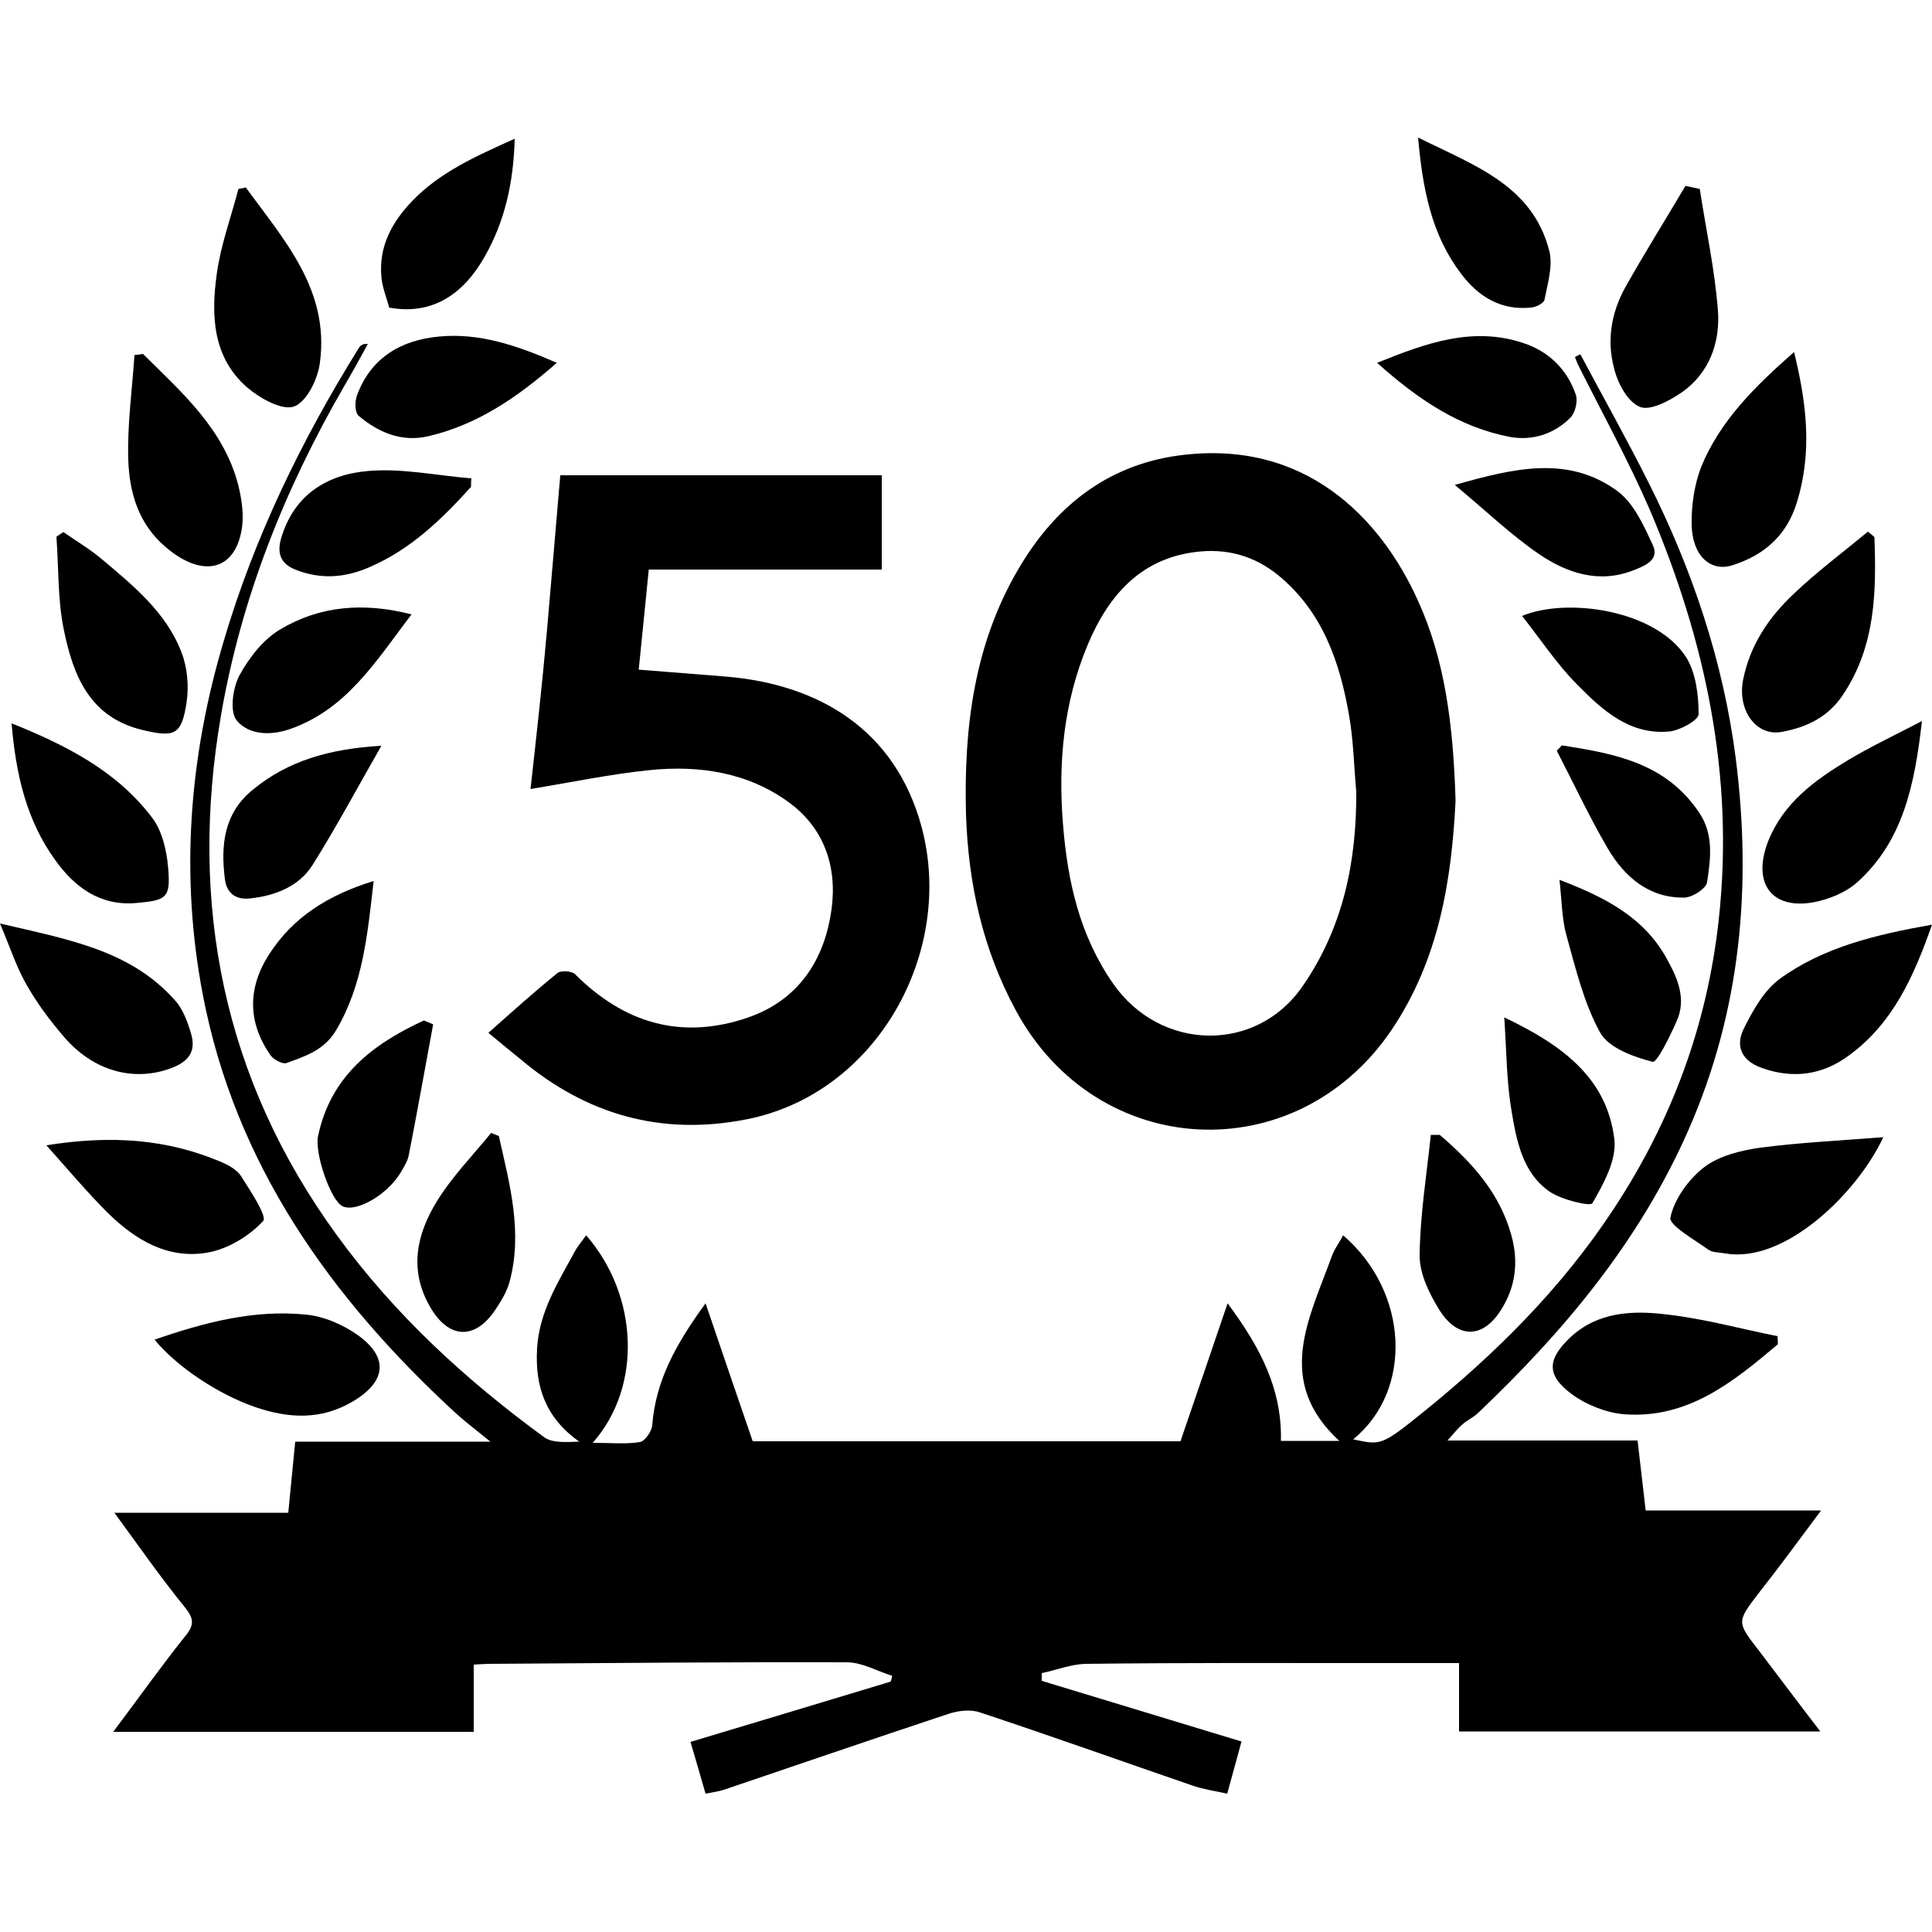 <?xml version="1.0" encoding="utf-8"?>
<svg xmlns="http://www.w3.org/2000/svg" xmlns:xlink="http://www.w3.org/1999/xlink" version="1.1" id="Ebene_1" x="0px" y="0px" viewBox="0 0 50 50" enable-background="new 0 0 50 50" xml:space="preserve" width="34" height="34">
<g>
	<path d="M47.13,39.09c-1.65,0-3.15,0-4.54,0c-0.07-0.62-0.14-1.19-0.21-1.81c-1.64,0-3.25,0-4.92,0c0.15-0.16,0.25-0.3,0.38-0.41   c0.13-0.12,0.3-0.19,0.42-0.31c2.23-2.12,4.17-4.44,5.43-7.3c1.37-3.11,1.65-6.34,1.23-9.64c-0.32-2.49-1.12-4.87-2.25-7.12   c-0.56-1.12-1.18-2.22-1.77-3.33c-0.05,0.02-0.09,0.04-0.14,0.07c0.02,0.06,0.05,0.12,0.07,0.18c0.63,1.26,1.31,2.49,1.87,3.78   c1.44,3.39,2.19,6.89,1.78,10.61c-0.3,2.73-1.22,5.2-2.72,7.48c-1.34,2.04-3.04,3.73-4.92,5.25c-1.1,0.89-1.11,0.86-1.82,0.71   c1.56-1.27,1.44-3.82-0.26-5.28c-0.1,0.19-0.23,0.36-0.3,0.56c-0.58,1.6-1.48,3.21,0.2,4.76c-0.54,0-1.02,0-1.51,0   c0.03-1.32-0.51-2.39-1.38-3.56c-0.43,1.27-0.82,2.4-1.22,3.57c-3.67,0-7.44,0-11.07,0c-0.41-1.19-0.79-2.31-1.22-3.57   c-0.78,1.07-1.29,2.01-1.38,3.15c-0.01,0.16-0.19,0.42-0.32,0.44c-0.37,0.06-0.76,0.02-1.22,0.02c1.29-1.46,1.18-3.82-0.17-5.37   c-0.11,0.15-0.22,0.28-0.3,0.43c-0.43,0.79-0.91,1.54-0.97,2.49c-0.06,1,0.22,1.8,1.09,2.42c-0.34,0.01-0.68,0.04-0.9-0.11   c-2.04-1.49-3.88-3.18-5.37-5.23c-2.95-4.05-3.84-8.59-3-13.46c0.52-3.03,1.65-5.86,3.19-8.52c0.21-0.36,0.41-0.72,0.61-1.09   C9.39,8.89,9.33,8.94,9.29,9c-1.48,2.38-2.7,4.88-3.5,7.59c-0.9,3.02-1.13,6.08-0.54,9.16c0.84,4.38,3.3,7.83,6.52,10.8   c0.25,0.23,0.53,0.44,0.92,0.76c-1.8,0-3.43,0-5.05,0c-0.06,0.65-0.12,1.2-0.18,1.84c-1.43,0-2.94,0-4.5,0   c0.64,0.87,1.2,1.68,1.82,2.44c0.25,0.31,0.25,0.47,0,0.77c-0.63,0.79-1.21,1.61-1.85,2.46c3.15,0,6.21,0,9.33,0   c0-0.6,0-1.16,0-1.74c0.18-0.01,0.3-0.02,0.42-0.02c3.08-0.02,6.16-0.05,9.24-0.04c0.39,0,0.78,0.23,1.17,0.35   c-0.01,0.05-0.02,0.1-0.04,0.15c-1.71,0.52-3.42,1.03-5.18,1.56c0.13,0.45,0.26,0.88,0.39,1.34c0.2-0.04,0.36-0.06,0.5-0.11   c1.92-0.65,3.84-1.31,5.77-1.95c0.26-0.09,0.59-0.13,0.84-0.04c1.84,0.61,3.66,1.26,5.49,1.89c0.29,0.1,0.59,0.14,0.9,0.21   c0.14-0.5,0.25-0.92,0.37-1.35c-1.75-0.53-3.46-1.05-5.17-1.57c0-0.07,0-0.14,0-0.2c0.39-0.08,0.78-0.24,1.17-0.24   c2.45-0.03,4.89-0.02,7.34-0.02c0.75,0,1.5,0,2.29,0c0,0.62,0,1.17,0,1.77c3.14,0,6.19,0,9.35,0c-0.57-0.74-1.07-1.41-1.58-2.08   c-0.59-0.76-0.59-0.75,0-1.52C46.05,40.55,46.55,39.87,47.13,39.09z"/>
	<path d="M26.29,26.15c2.1,3.89,7.25,4.15,9.72,0.51c1.25-1.85,1.56-3.94,1.66-5.94c-0.06-1.95-0.27-3.64-0.98-5.19   c-0.96-2.12-2.92-4.19-6.2-3.74c-1.88,0.26-3.21,1.36-4.13,2.93c-1.15,1.95-1.42,4.12-1.36,6.36   C25.06,22.87,25.43,24.56,26.29,26.15z M28.14,16.71c0.54-1.3,1.4-2.31,2.95-2.44c0.74-0.06,1.39,0.14,1.97,0.6   c1.17,0.95,1.62,2.27,1.86,3.68c0.11,0.64,0.12,1.29,0.18,1.94c0.01,1.81-0.34,3.51-1.38,5.02c-1.2,1.76-3.69,1.7-4.91-0.05   c-0.87-1.25-1.18-2.64-1.3-4.13C27.38,19.72,27.53,18.18,28.14,16.71z"/>
	<path d="M13.73,20.42c1.09-0.18,2.09-0.39,3.09-0.49c1.28-0.13,2.53,0.06,3.59,0.83c0.92,0.67,1.26,1.67,1.11,2.77   c-0.18,1.32-0.86,2.36-2.18,2.81c-1.71,0.58-3.19,0.14-4.46-1.13c-0.08-0.08-0.36-0.1-0.45-0.03c-0.58,0.47-1.14,0.97-1.79,1.55   c0.3,0.25,0.57,0.47,0.84,0.69c1.7,1.43,3.64,1.98,5.83,1.55c3.39-0.66,5.41-4.34,4.54-7.57c-0.68-2.52-2.66-3.69-5.06-3.89   c-0.74-0.06-1.49-0.12-2.26-0.18c0.09-0.86,0.17-1.71,0.26-2.59c2.08,0,4.06,0,6.03,0c0-0.85,0-1.65,0-2.44c-2.79,0-5.53,0-8.32,0   c-0.12,1.38-0.23,2.73-0.35,4.08C14.03,17.73,13.88,19.07,13.73,20.42z"/>
	<path d="M3.68,18.89c0.84,0.2,1.02,0.14,1.15-0.72c0.06-0.41,0.02-0.89-0.13-1.28c-0.4-1.05-1.26-1.74-2.09-2.44   C2.31,14.2,1.97,14,1.64,13.77c-0.06,0.04-0.12,0.08-0.18,0.12c0.06,0.8,0.03,1.62,0.19,2.4C1.89,17.47,2.31,18.56,3.68,18.89z"/>
	<path d="M7.61,10.52C7.94,10.4,8.23,9.8,8.28,9.38C8.53,7.5,7.35,6.21,6.36,4.85C6.3,4.87,6.23,4.88,6.17,4.89   c-0.19,0.73-0.46,1.46-0.56,2.2C5.46,8.16,5.5,9.25,6.4,10.03C6.73,10.31,7.3,10.63,7.61,10.52z"/>
	<path d="M42.44,10.53c0.27,0.11,0.77-0.16,1.09-0.38c0.71-0.5,0.99-1.29,0.93-2.11c-0.08-1.06-0.31-2.1-0.47-3.15   c-0.12-0.03-0.25-0.05-0.37-0.08c-0.52,0.88-1.06,1.74-1.56,2.63c-0.36,0.65-0.48,1.37-0.29,2.08   C41.86,9.91,42.12,10.4,42.44,10.53z"/>
	<path d="M45.11,17.6c-0.15,0.78,0.34,1.47,1.01,1.34c0.64-0.12,1.2-0.38,1.59-0.98c0.83-1.26,0.85-2.64,0.8-4.06   c-0.06-0.05-0.11-0.1-0.17-0.14c-0.64,0.53-1.31,1.03-1.91,1.6C45.78,15.97,45.29,16.69,45.11,17.6z"/>
	<path d="M40.69,36.09c0.37,0.27,0.88,0.47,1.33,0.51c1.65,0.13,2.83-0.83,3.99-1.81c0-0.07,0-0.14-0.01-0.21   c-0.95-0.19-1.89-0.45-2.85-0.56c-0.88-0.11-1.79-0.08-2.51,0.59C40.04,35.18,40.01,35.59,40.69,36.09z"/>
	<path d="M6.59,36.41c0.87,0.3,1.71,0.35,2.54-0.14c0.86-0.51,0.94-1.13,0.14-1.71c-0.39-0.28-0.9-0.5-1.37-0.54   c-1.33-0.13-2.6,0.2-3.9,0.65C4.59,35.39,5.67,36.09,6.59,36.41z"/>
	<path d="M3.52,23.37c0.8-0.07,0.9-0.13,0.83-0.93c-0.04-0.45-0.16-0.96-0.43-1.3c-0.91-1.19-2.2-1.85-3.62-2.42   c0.11,1.33,0.39,2.52,1.13,3.54C1.93,22.96,2.59,23.45,3.52,23.37z"/>
	<path d="M45.76,21.77c-0.42,1.08,0.08,1.78,1.18,1.58c0.41-0.08,0.85-0.26,1.15-0.54c1.15-1.05,1.46-2.47,1.65-4.15   c-0.73,0.38-1.34,0.67-1.91,1.01C46.97,20.19,46.16,20.77,45.76,21.77z"/>
	<path d="M45.14,26.6c-0.24,0.46-0.08,0.85,0.46,1.04c0.82,0.29,1.58,0.18,2.27-0.34c1.11-0.82,1.65-2,2.13-3.37   c-1.46,0.26-2.81,0.58-3.95,1.41C45.65,25.64,45.37,26.14,45.14,26.6z"/>
	<path d="M6.25,13.73c0.07-0.37,0.01-0.79-0.08-1.16C5.8,11.11,4.71,10.16,3.7,9.16C3.62,9.17,3.55,9.18,3.48,9.19   C3.42,10.09,3.29,11,3.32,11.91c0.03,0.85,0.27,1.66,0.97,2.25C5.21,14.95,6.06,14.79,6.25,13.73z"/>
	<path d="M43.78,13.57c0.01,0.8,0.48,1.24,1.05,1.06c0.83-0.26,1.42-0.78,1.68-1.65c0.39-1.28,0.25-2.53-0.08-3.87   c-1.01,0.89-1.92,1.78-2.41,2.99C43.85,12.55,43.77,13.08,43.78,13.57z"/>
	<path d="M5.41,32.41c0.51-0.1,1.05-0.43,1.4-0.81c0.11-0.12-0.33-0.78-0.57-1.16c-0.11-0.17-0.33-0.29-0.52-0.37   c-1.39-0.59-2.83-0.7-4.52-0.43c0.59,0.66,1.06,1.22,1.58,1.74C3.5,32.09,4.36,32.61,5.41,32.41z"/>
	<path d="M4.49,27.62c0.44-0.18,0.57-0.46,0.46-0.85c-0.09-0.31-0.21-0.65-0.42-0.88C3.37,24.58,1.74,24.31,0,23.9   c0.27,0.64,0.43,1.14,0.69,1.59c0.26,0.46,0.58,0.89,0.92,1.29C2.4,27.74,3.5,28.02,4.49,27.62z"/>
	<path d="M44.1,30.21c-0.4,0.31-0.77,0.82-0.87,1.3c-0.04,0.2,0.62,0.57,0.98,0.83c0.11,0.08,0.29,0.07,0.45,0.1   c1.54,0.26,3.41-1.57,4.08-3.01c-1.15,0.09-2.17,0.14-3.17,0.27C45.06,29.77,44.49,29.91,44.1,30.21z"/>
	<path d="M39.39,15.94c0.5,0.63,0.91,1.26,1.43,1.78c0.65,0.66,1.36,1.31,2.39,1.21c0.27-0.03,0.75-0.29,0.75-0.45   c0-0.49-0.07-1.05-0.31-1.45C42.88,15.79,40.57,15.45,39.39,15.94z"/>
	<path d="M43.39,26.43c0.26-0.57,0.03-1.11-0.25-1.61c-0.58-1.07-1.58-1.59-2.78-2.05c0.06,0.55,0.06,1.01,0.18,1.44   c0.24,0.86,0.45,1.75,0.87,2.51c0.22,0.4,0.86,0.63,1.36,0.76C42.88,27.51,43.22,26.82,43.39,26.43z"/>
	<path d="M6.19,17.49c-0.17,0.33-0.25,0.94-0.06,1.16c0.3,0.36,0.85,0.4,1.37,0.22c1.47-0.51,2.23-1.76,3.15-2.97   c-1.25-0.32-2.38-0.22-3.4,0.39C6.81,16.55,6.44,17.03,6.19,17.49z"/>
	<path d="M9.28,10.76c0.51,0.43,1.11,0.69,1.8,0.53c1.25-0.29,2.28-0.98,3.33-1.9c-1.05-0.46-2.02-0.78-3.05-0.68   c-0.97,0.09-1.76,0.54-2.12,1.52C9.18,10.39,9.18,10.67,9.28,10.76z"/>
	<path d="M5.82,22.75c0.04,0.34,0.26,0.55,0.66,0.5c0.65-0.07,1.25-0.31,1.6-0.85c0.61-0.97,1.15-1.98,1.79-3.1   c-1.35,0.08-2.42,0.39-3.33,1.14C5.79,21.05,5.71,21.88,5.82,22.75z"/>
	<path d="M8.87,31.22c0.35,0.16,1.14-0.29,1.49-0.86c0.09-0.15,0.19-0.31,0.22-0.47c0.22-1.12,0.42-2.25,0.63-3.38   c-0.08-0.03-0.16-0.07-0.24-0.1c-1.33,0.61-2.42,1.45-2.74,3C8.14,29.85,8.56,31.08,8.87,31.22z"/>
	<path d="M40.65,10.8c0.12-0.13,0.19-0.42,0.13-0.59c-0.23-0.67-0.72-1.13-1.38-1.34c-1.29-0.42-2.48,0-3.76,0.52   c1.06,0.95,2.13,1.67,3.45,1.92C39.67,11.41,40.23,11.23,40.65,10.8z"/>
	<path d="M7.42,27.51c0.49-0.18,0.97-0.33,1.28-0.85c0.69-1.17,0.81-2.46,0.97-3.86c-1.17,0.36-2.08,0.93-2.7,1.89   C6.4,25.57,6.41,26.46,7,27.31C7.08,27.42,7.31,27.55,7.42,27.51z"/>
	<path d="M41.86,12.71c-1.27-0.93-2.66-0.6-4.21-0.16c0.82,0.68,1.46,1.3,2.18,1.79c0.72,0.49,1.55,0.77,2.44,0.42   c0.28-0.11,0.68-0.26,0.51-0.64C42.55,13.62,42.29,13.03,41.86,12.71z"/>
	<path d="M7.64,14.74c0.65,0.26,1.29,0.22,1.94-0.07c1.06-0.46,1.86-1.24,2.61-2.07c0-0.07,0-0.15,0.01-0.22   c-0.89-0.07-1.8-0.27-2.68-0.19c-1.05,0.09-1.92,0.61-2.25,1.76C7.16,14.35,7.29,14.6,7.64,14.74z"/>
	<path d="M44.18,22.83c0.09-0.61,0.18-1.25-0.22-1.82c-0.86-1.27-2.19-1.51-3.54-1.72c-0.04,0.05-0.09,0.09-0.13,0.14   c0.44,0.85,0.84,1.71,1.32,2.53c0.43,0.73,1.06,1.28,1.97,1.27C43.8,23.23,44.16,22.99,44.18,22.83z"/>
	<path d="M40.09,30.83c0.31,0.22,1.07,0.4,1.12,0.31c0.29-0.5,0.63-1.12,0.57-1.65c-0.19-1.6-1.36-2.45-2.85-3.16   c0.06,0.9,0.06,1.68,0.19,2.43C39.25,29.54,39.41,30.35,40.09,30.83z"/>
	<path d="M12.83,33.88c0.14-0.21,0.28-0.44,0.35-0.68c0.36-1.3,0.01-2.55-0.27-3.8c-0.07-0.03-0.13-0.05-0.2-0.08   c-0.48,0.59-1.02,1.14-1.41,1.78c-0.52,0.85-0.72,1.77-0.17,2.72C11.61,34.66,12.3,34.69,12.83,33.88z"/>
	<path d="M37.26,29.37c-0.08,0-0.15,0-0.23,0c-0.11,1.04-0.28,2.09-0.29,3.13c0,0.47,0.25,0.98,0.51,1.4   c0.47,0.75,1.12,0.75,1.59,0.01c0.37-0.58,0.47-1.21,0.28-1.92C38.82,30.88,38.1,30.09,37.26,29.37z"/>
	<path d="M12.55,6.63c0.51-0.9,0.74-1.89,0.77-3.04c-1.02,0.46-1.94,0.87-2.65,1.61C10.14,5.75,9.8,6.38,9.87,7.16   c0.02,0.28,0.14,0.55,0.2,0.8C11.21,8.17,12.01,7.59,12.55,6.63z"/>
	<path d="M39.62,7.96c0.13-0.01,0.33-0.11,0.35-0.2c0.08-0.41,0.22-0.86,0.13-1.25c-0.43-1.71-1.93-2.22-3.4-2.95   c0.12,1.35,0.35,2.52,1.11,3.52C38.25,7.67,38.84,8.04,39.62,7.96z"/>
</g>
</svg>
